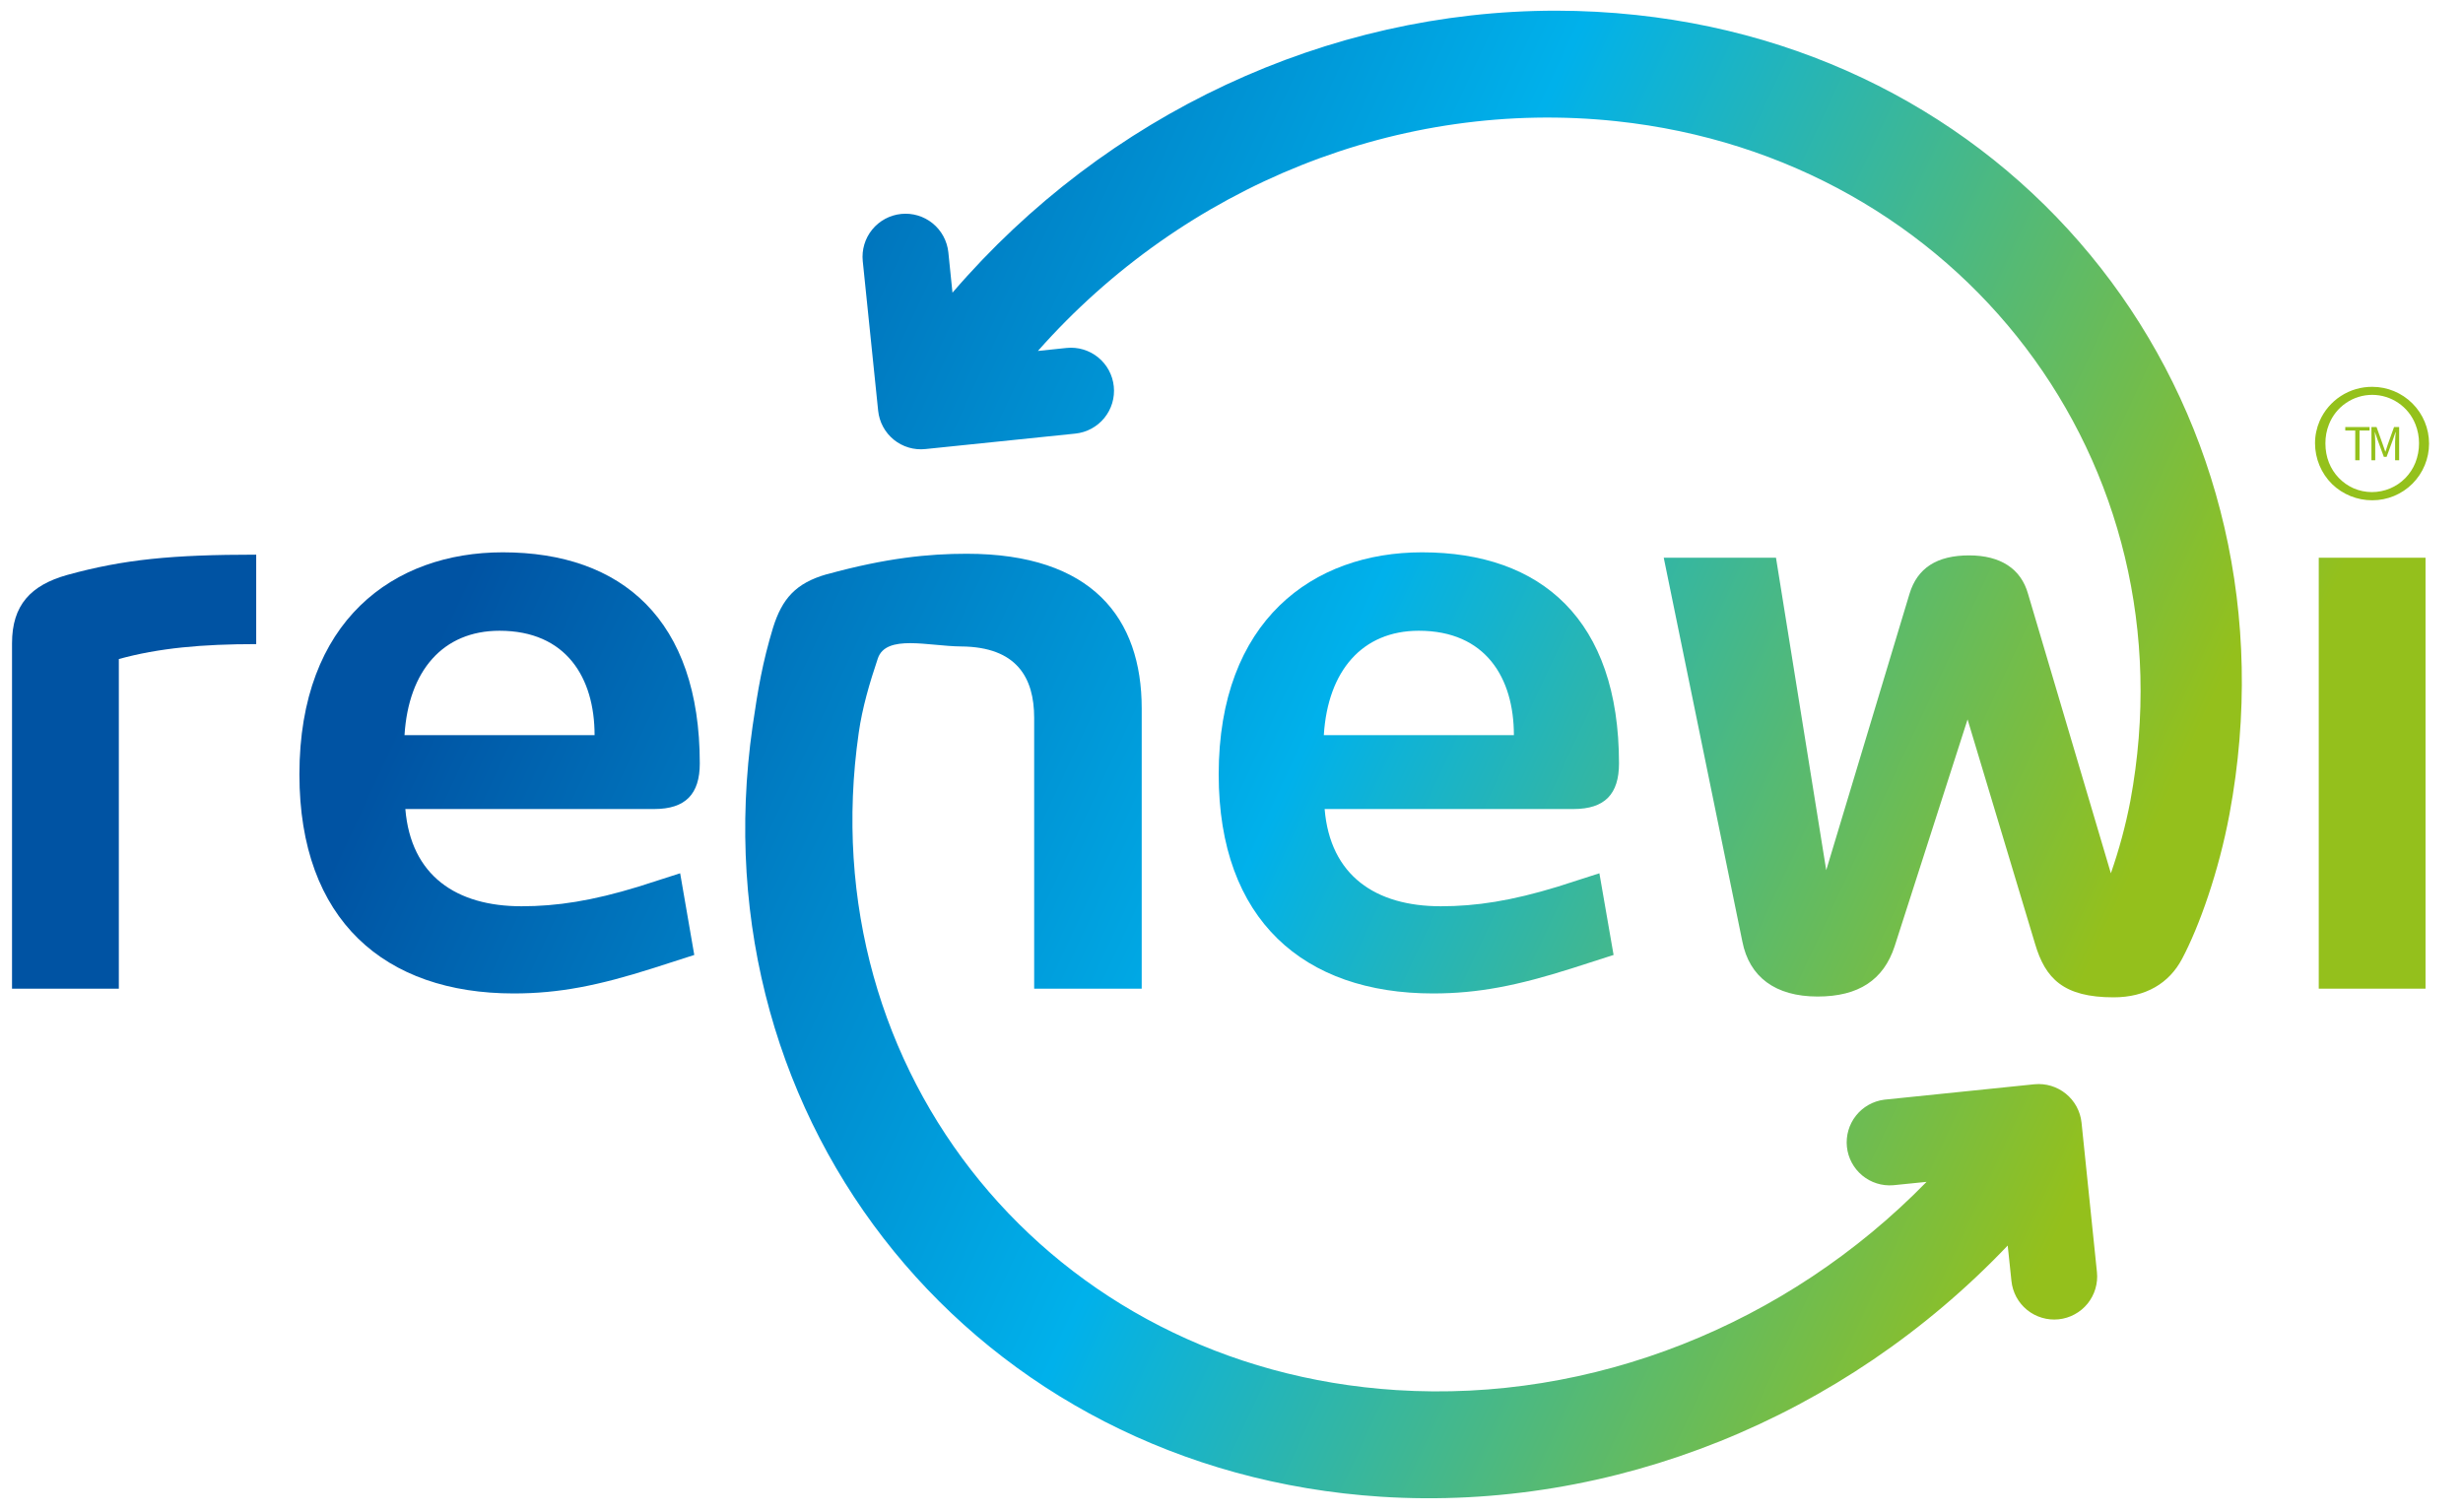 <svg viewBox="0 0 101 62" fill="none" xmlns="http://www.w3.org/2000/svg">
<g clip-path="url(#clip0_450_172)">
<path d="M97.245 17.515H97.455L97.714 18.239L97.814 18.525H97.82L97.913 18.239L98.172 17.515H98.382V18.877H98.216V18.126C98.216 18.007 98.232 17.844 98.242 17.724H98.232L98.126 18.033L97.867 18.738H97.754L97.495 18.033L97.388 17.724H97.382C97.388 17.844 97.401 18.007 97.401 18.126V18.877H97.245V17.515ZM96.581 17.658H96.172V17.515H97.169V17.658H96.757V18.877H96.581V17.658ZM95.504 18.977C95.691 19.448 96.057 19.827 96.521 20.031C96.755 20.13 97.008 20.182 97.263 20.183C97.517 20.183 97.77 20.133 98.005 20.035C98.24 19.937 98.454 19.793 98.633 19.611C98.811 19.429 98.952 19.214 99.047 18.977C99.147 18.723 99.198 18.452 99.196 18.179C99.198 17.914 99.148 17.651 99.05 17.405C98.91 17.049 98.666 16.742 98.35 16.527C98.034 16.311 97.66 16.195 97.277 16.195C96.894 16.195 96.52 16.311 96.204 16.527C95.887 16.742 95.644 17.049 95.504 17.405C95.405 17.652 95.356 17.916 95.358 18.183C95.358 18.469 95.407 18.734 95.504 18.977ZM95.122 17.265C95.305 16.847 95.608 16.491 95.992 16.242C96.376 15.993 96.824 15.863 97.282 15.866C97.899 15.866 98.491 16.111 98.927 16.548C99.363 16.984 99.608 17.576 99.608 18.193C99.608 18.81 99.363 19.401 98.927 19.838C98.491 20.274 97.899 20.519 97.282 20.519C96.666 20.521 96.073 20.283 95.63 19.854C95.409 19.636 95.234 19.375 95.114 19.088C94.995 18.801 94.933 18.494 94.932 18.183C94.932 17.854 94.999 17.551 95.122 17.265Z" fill="#94C11B"/>
<path d="M2.749 23.583C1.267 24.002 0.493 24.81 0.493 26.385V40.55H4.873V27.03C6.515 26.578 8.286 26.418 10.506 26.418V22.749C7.06 22.749 5.069 22.942 2.749 23.583Z" fill="url(#paint0_linear_450_172)"/>
<path d="M12.278 31.762C12.278 37.748 15.784 40.746 21.065 40.746C22.933 40.746 24.541 40.42 26.761 39.716L28.47 39.167L27.891 35.817L26.183 36.365C24.285 36.947 22.836 37.17 21.387 37.17C18.715 37.17 16.848 35.917 16.622 33.182H26.825C28.114 33.182 28.696 32.567 28.696 31.311C28.696 25.421 25.505 22.653 20.616 22.653C16.14 22.653 12.278 25.451 12.278 31.762ZM20.483 25.87C23.222 25.87 24.382 27.801 24.382 30.151H16.588C16.751 27.512 18.164 25.87 20.483 25.87Z" fill="url(#paint1_linear_450_172)"/>
<path d="M49.975 31.762C49.975 37.748 53.482 40.746 58.763 40.746C60.627 40.746 62.239 40.42 64.459 39.716L66.168 39.167L65.586 35.817L63.881 36.365C61.98 36.947 60.534 37.17 59.085 37.17C56.413 37.17 54.545 35.917 54.319 33.182H64.522C65.812 33.182 66.39 32.567 66.39 31.311C66.39 25.421 63.206 22.653 58.314 22.653C53.837 22.653 49.975 25.451 49.975 31.762ZM58.181 25.87C60.92 25.87 62.08 27.801 62.08 30.151H54.286C54.449 27.512 55.865 25.87 58.181 25.87Z" fill="url(#paint2_linear_450_172)"/>
<path d="M95.085 22.875V40.55H99.463V22.875H95.085Z" fill="url(#paint3_linear_450_172)"/>
<path d="M39.058 12.004L38.889 10.349C38.84 9.884 38.609 9.456 38.246 9.161C37.883 8.866 37.418 8.727 36.953 8.775C36.487 8.823 36.06 9.054 35.765 9.417C35.47 9.78 35.331 10.246 35.379 10.711L36.01 16.843C36.034 17.074 36.102 17.298 36.212 17.502C36.322 17.707 36.472 17.887 36.652 18.034C36.832 18.18 37.039 18.289 37.261 18.355C37.484 18.421 37.717 18.443 37.948 18.418L44.096 17.784C44.562 17.736 44.99 17.505 45.286 17.142C45.582 16.779 45.721 16.314 45.673 15.848C45.626 15.382 45.395 14.954 45.032 14.658C44.669 14.363 44.203 14.223 43.737 14.271L42.561 14.394C48.573 7.597 57.427 4.024 66.291 4.972C80.356 6.474 89.94 18.944 87.358 32.856C87.165 33.861 86.898 34.85 86.56 35.817L83.164 24.358C82.875 23.327 82.034 22.779 80.748 22.779C79.428 22.779 78.624 23.294 78.302 24.358L74.888 35.691L72.828 22.875H68.225L71.449 38.618C71.734 40.068 72.798 40.872 74.536 40.872C76.211 40.872 77.241 40.194 77.693 38.811L80.684 29.506L83.453 38.715C83.872 40.131 84.613 40.905 86.673 40.905C87.99 40.905 88.95 40.327 89.478 39.33C90.186 37.997 90.987 35.74 91.426 33.381C94.457 17.073 83.546 2.373 67.098 0.615C66.005 0.498 64.907 0.439 63.808 0.438C54.436 0.438 45.356 4.676 39.058 12.004Z" fill="url(#paint4_linear_450_172)"/>
<path d="M33.91 23.55C32.627 23.916 32.072 24.557 31.7 25.743C31.268 27.172 31.082 28.266 30.862 29.781C28.513 46.15 40.075 60.324 56.636 61.388C66.131 61.992 75.596 58.164 82.33 51.085L82.483 52.541C82.507 52.771 82.576 52.994 82.686 53.198C82.796 53.401 82.945 53.581 83.125 53.727C83.305 53.873 83.512 53.981 83.734 54.047C83.956 54.113 84.188 54.135 84.418 54.111C84.649 54.087 84.872 54.018 85.075 53.907C85.279 53.797 85.459 53.648 85.605 53.468C85.75 53.288 85.859 53.082 85.925 52.86C85.991 52.638 86.013 52.405 85.989 52.175L85.357 46.043C85.308 45.579 85.077 45.153 84.714 44.858C84.352 44.564 83.888 44.425 83.423 44.471L77.268 45.103C76.811 45.161 76.394 45.396 76.108 45.757C75.822 46.119 75.689 46.578 75.736 47.036C75.784 47.495 76.009 47.916 76.364 48.211C76.718 48.505 77.174 48.649 77.634 48.612L79.003 48.473C73.257 54.355 65.277 57.526 57.264 57.014C43.103 56.11 33.209 44.019 35.213 30.061C35.359 29.03 35.658 28.013 35.997 27.006C36.336 25.999 38.091 26.505 39.414 26.514C41.7 26.531 42.408 27.801 42.408 29.442V40.55H46.818V29.057C46.818 25.355 44.791 22.712 39.64 22.712C38.094 22.712 36.356 22.879 33.91 23.553" fill="url(#paint5_linear_450_172)"/>
</g>
<defs>
<linearGradient id="paint0_linear_450_172" x1="13.615" y1="35.427" x2="74.64" y2="63.846" gradientUnits="userSpaceOnUse">
<stop stop-color="#0053A3"/>
<stop offset="0.507" stop-color="#00B1EB"/>
<stop offset="1" stop-color="#94C01C"/>
</linearGradient>
<linearGradient id="paint1_linear_450_172" x1="16.319" y1="29.635" x2="77.344" y2="58.054" gradientUnits="userSpaceOnUse">
<stop stop-color="#0053A3"/>
<stop offset="0.507" stop-color="#00B1EB"/>
<stop offset="1" stop-color="#94C01C"/>
</linearGradient>
<linearGradient id="paint2_linear_450_172" x1="23.023" y1="15.217" x2="84.049" y2="43.636" gradientUnits="userSpaceOnUse">
<stop stop-color="#0053A3"/>
<stop offset="0.507" stop-color="#00B1EB"/>
<stop offset="1" stop-color="#94C01C"/>
</linearGradient>
<linearGradient id="paint3_linear_450_172" x1="43.254" y1="6.565" x2="93.076" y2="29.766" gradientUnits="userSpaceOnUse">
<stop stop-color="#0053A3"/>
<stop offset="0.507" stop-color="#00B1EB"/>
<stop offset="1" stop-color="#94C01C"/>
</linearGradient>
<linearGradient id="paint4_linear_450_172" x1="25.843" y1="-0.839" x2="90.505" y2="29.273" gradientUnits="userSpaceOnUse">
<stop stop-color="#0053A3"/>
<stop offset="0.507" stop-color="#00B1EB"/>
<stop offset="1" stop-color="#94C01C"/>
</linearGradient>
<linearGradient id="paint5_linear_450_172" x1="16.442" y1="27.852" x2="80.974" y2="57.904" gradientUnits="userSpaceOnUse">
<stop stop-color="#0053A3"/>
<stop offset="0.507" stop-color="#00B1EB"/>
<stop offset="1" stop-color="#94C01C"/>
</linearGradient>
<clipPath id="clip0_450_172">
<rect width="100" height="61.886" fill="white" transform="translate(0.057)"/>
</clipPath>
</defs>
</svg>
